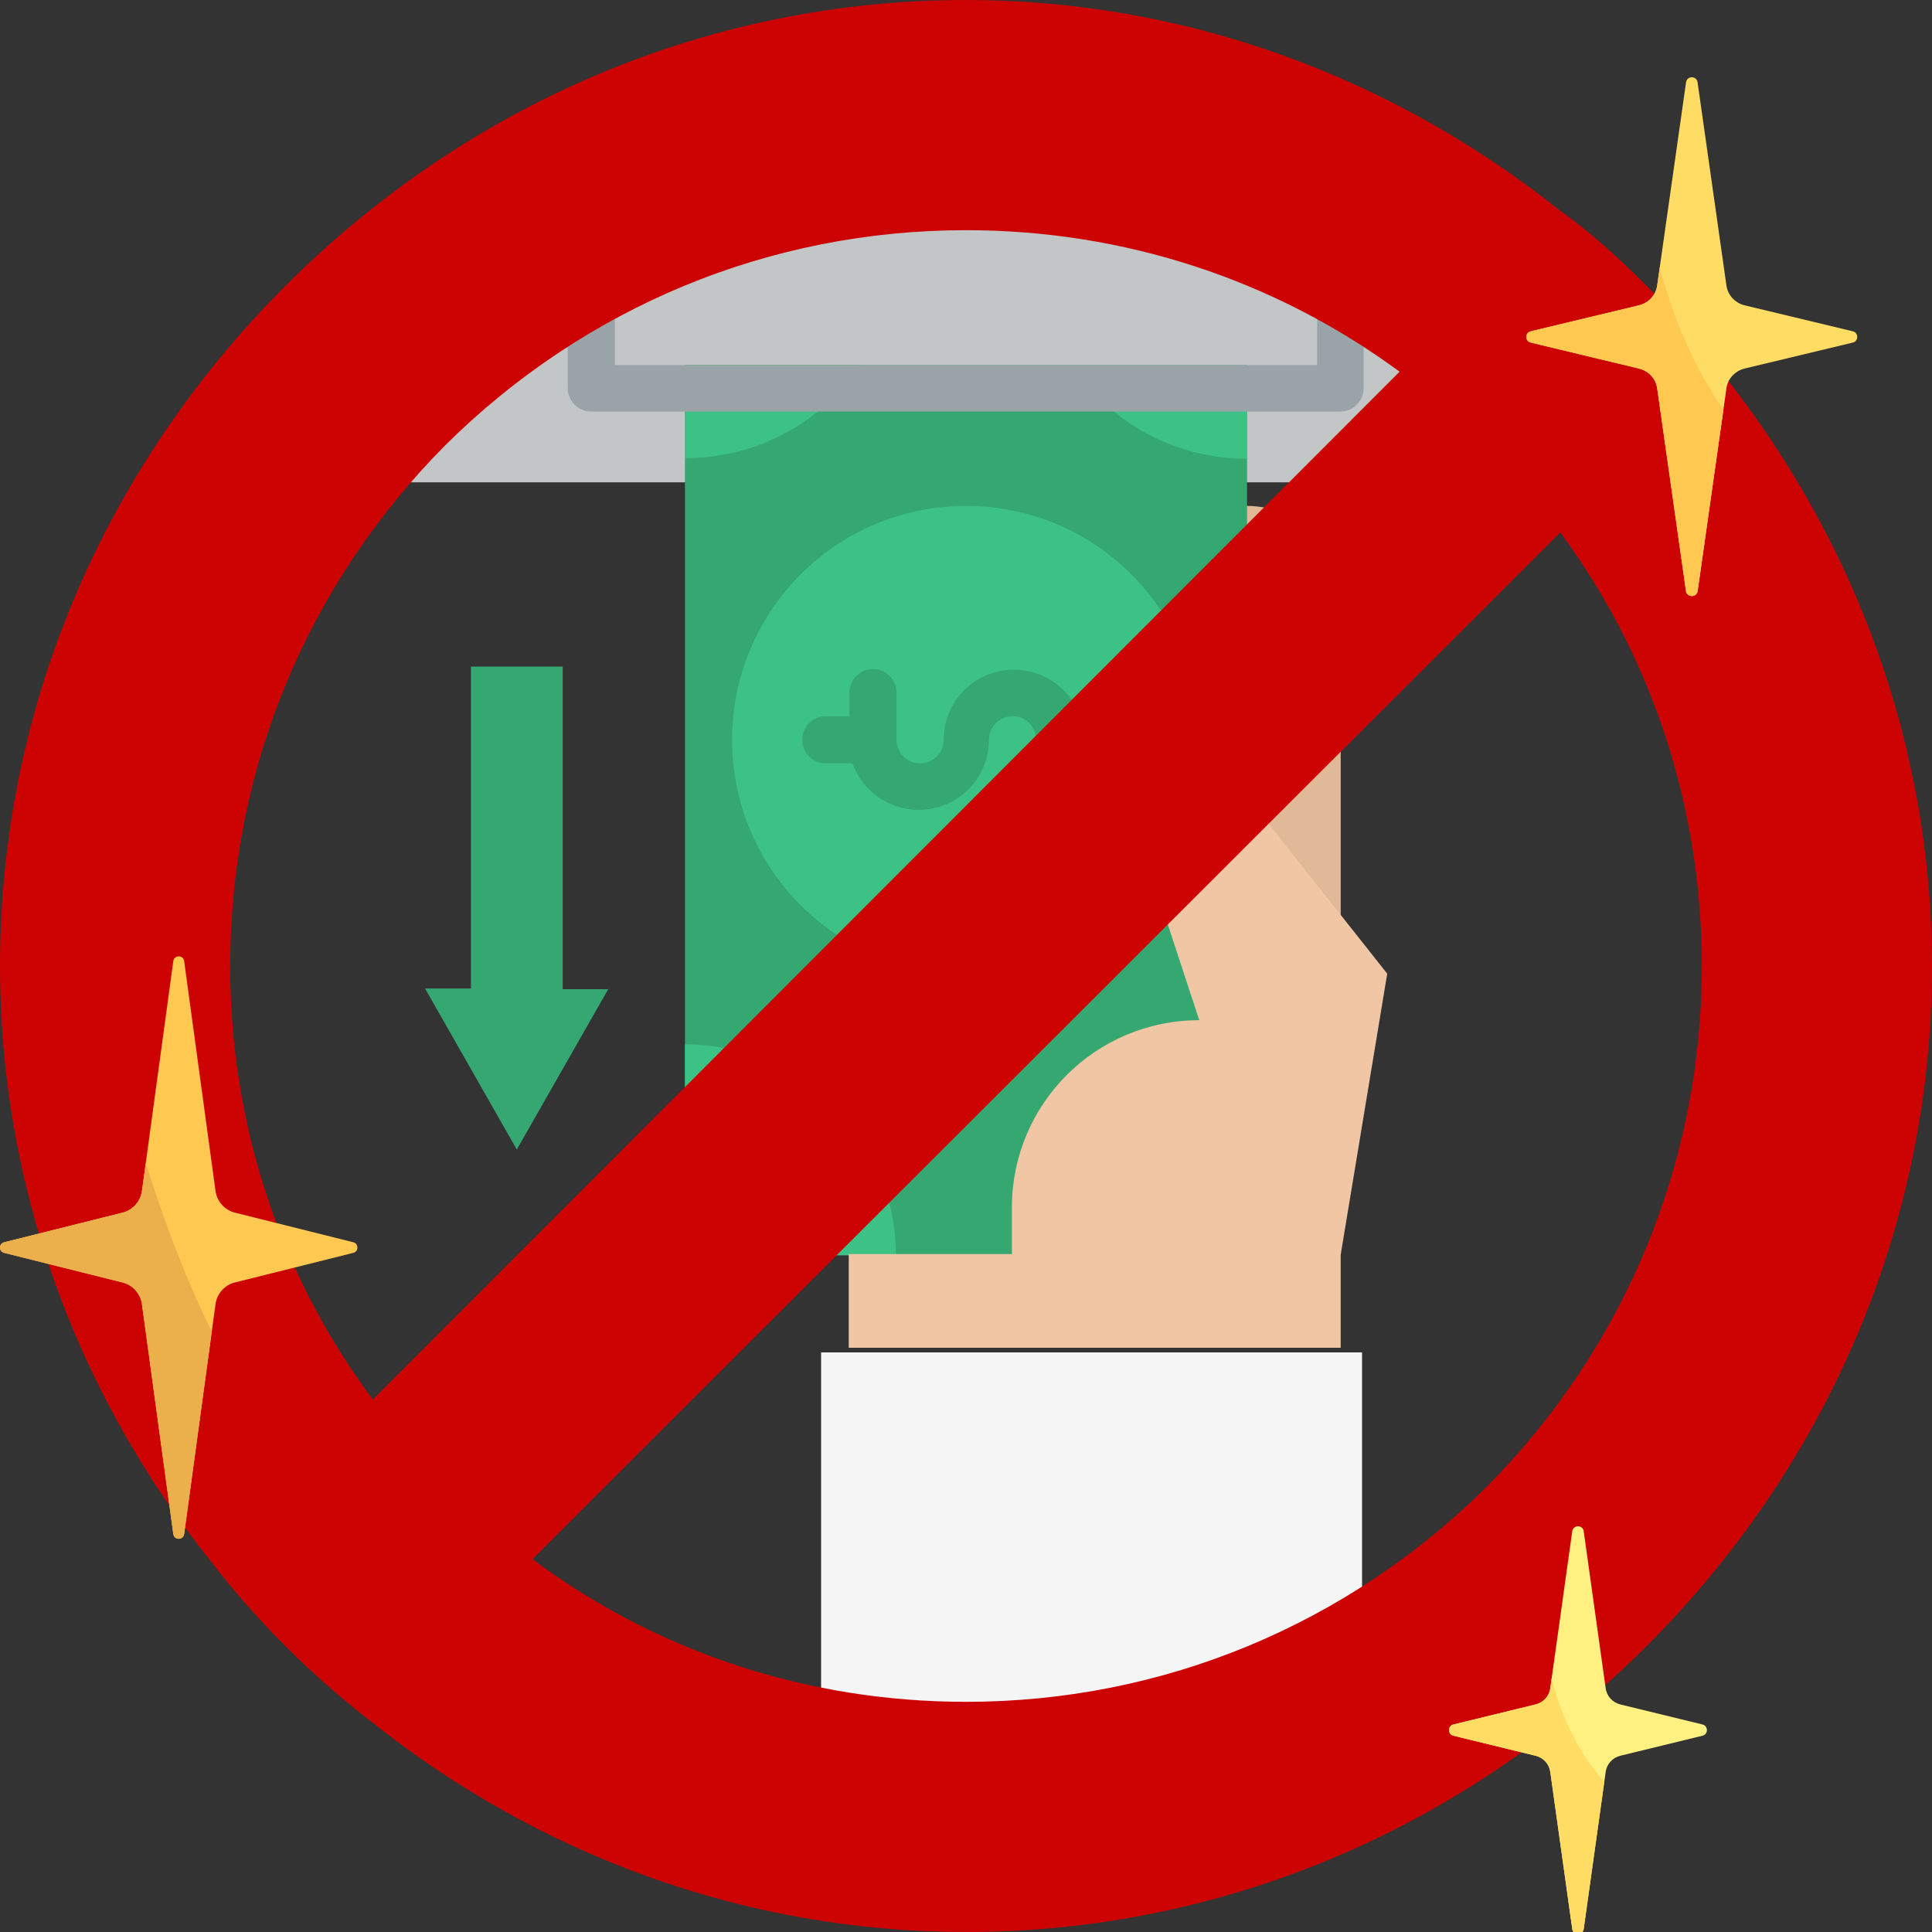 <?xml version="1.0" encoding="UTF-8"?> <svg xmlns="http://www.w3.org/2000/svg" width="200" height="200" viewBox="0 0 200 200" fill="none"><rect x="0" y="0" width="200" height="200" fill="#333333" stroke="none"/><g clip-path="url(#clip0_128_137)"><path d="M138.789 62.068C138.789 56.738 134.422 52.371 129.092 52.371H124.275V98.416H138.789V62.068Z" fill="#E0B999"></path><path d="M163 49.931H37V23.28H163V49.931Z" fill="#C3C6C7"></path><path d="M129.092 37.794H70.908V129.885H129.092V37.794Z" fill="#35A872"></path><path d="M100 100.793C113.371 100.793 124.211 89.953 124.211 76.582C124.211 63.21 113.371 52.371 100 52.371C86.629 52.371 75.789 63.21 75.789 76.582C75.789 89.953 86.629 100.793 100 100.793Z" fill="#3DC285"></path><path d="M83.046 76.582C83.046 75.234 84.137 74.142 85.486 74.142H87.926V71.702C87.926 70.353 89.018 69.261 90.367 69.261C91.715 69.261 92.807 70.353 92.807 71.702V76.582C92.807 77.931 93.899 79.023 95.247 79.023C96.596 79.023 97.688 77.931 97.688 76.582C97.688 72.537 100.963 69.325 104.945 69.325C108.027 69.325 110.789 71.252 111.816 74.142H114.642C115.99 74.142 117.082 75.234 117.082 76.582C117.082 77.931 115.99 79.023 114.642 79.023H112.137V81.463C112.137 82.812 111.046 83.903 109.697 83.903C108.348 83.903 107.257 82.812 107.257 81.463V76.582C107.257 75.234 106.165 74.142 104.816 74.142C103.468 74.142 102.376 75.234 102.376 76.582C102.376 80.628 99.101 83.839 95.119 83.839C92.036 83.839 89.275 81.913 88.247 79.023H85.422C84.137 79.023 83.046 77.931 83.046 76.582Z" fill="#35A872"></path><path d="M70.908 108.115C82.981 108.115 92.743 117.876 92.743 129.95H70.908V108.115Z" fill="#3DC285"></path><path d="M89.085 37.794C87.865 39.656 86.388 41.261 84.654 42.61C80.929 45.628 76.112 47.426 70.975 47.426V37.794H89.085Z" fill="#3DC285"></path><path d="M129.092 37.794V47.491C123.89 47.491 119.137 45.693 115.413 42.674C113.679 41.326 112.202 39.656 110.981 37.858H129.092V37.794Z" fill="#3DC285"></path><path d="M85 140H141V178H85V140Z" fill="#F5F5F5"></path><path d="M163 30.536V35.353H141.165V40.169C141.165 41.518 140.073 42.609 138.725 42.609H61.211C59.862 42.609 58.771 41.518 58.771 40.169V35.353H37V30.536H61.211C62.56 30.536 63.651 31.628 63.651 32.977V37.793H136.349V32.977C136.349 31.628 137.44 30.536 138.789 30.536H163Z" fill="#9AA3A8"></path><path d="M138.789 139.583V129.885L143.605 100.794L125.816 78.316C124.275 76.39 121.578 75.812 119.33 76.904C117.082 78.06 115.991 80.693 116.761 83.133L124.147 105.61C113.422 105.61 104.752 114.28 104.752 125.005V129.821H87.862V139.518H138.789V139.583Z" fill="#F0C6A4"></path><path d="M178.164 38.477C175.937 35.312 173.242 32.382 170.43 29.57C167.617 26.758 164.688 24.062 161.523 21.835C144.062 7.891 122.617 0 100 0C73.398 0 48.437 10.703 29.57 29.57C10.704 48.438 0 73.398 0 100C0 122.734 7.891 144.179 21.836 161.641C24.18 164.687 26.758 167.616 29.57 170.43C32.383 173.242 35.312 175.82 38.359 178.164C55.82 192.109 77.266 200 100 200C126.602 200 151.563 189.297 170.43 170.43C189.297 151.562 200 126.601 200 100C200 77.383 192.109 55.938 178.164 38.477ZM23.828 100C23.828 79.609 31.797 60.508 46.094 46.093C60.508 31.797 79.609 23.828 100 23.828C116.407 23.828 131.992 28.984 144.883 38.477L38.594 144.882C28.984 131.992 23.828 116.406 23.828 100ZM153.906 153.906C139.492 168.203 120.391 176.172 100 176.172C83.593 176.172 68.008 171.016 55.117 161.406L161.523 55.117C171.016 68.007 176.172 83.593 176.172 100C176.172 120.391 168.203 139.492 153.906 153.906Z" fill="#CD0303"></path><path d="M167.746 176.446C166.937 176.249 166.334 175.592 166.221 174.787C165.778 171.621 164.647 163.536 163.945 158.512C163.848 157.822 162.853 157.833 162.756 158.524L160.482 174.787C160.369 175.592 159.771 176.247 158.963 176.445C156.923 176.942 152.998 177.899 150.459 178.518C149.847 178.667 149.847 179.532 150.459 179.681C152.997 180.3 156.923 181.257 158.962 181.754C159.771 181.951 160.369 182.606 160.482 183.411L162.756 199.674C162.853 200.364 163.85 200.364 163.946 199.674L166.221 183.411C166.334 182.606 166.932 181.951 167.74 181.754C169.78 181.257 173.705 180.3 176.244 179.681C176.855 179.532 176.848 178.665 176.237 178.516L167.746 176.446Z" fill="#FFF082"></path><path d="M160.482 183.412L162.757 199.675C162.853 200.365 163.85 200.365 163.947 199.675L166.078 184.435C162.878 180.892 161.344 176.659 160.627 173.755L160.482 174.788C160.37 175.592 159.771 176.248 158.963 176.445C156.924 176.942 152.998 177.899 150.459 178.518C149.848 178.667 149.848 179.533 150.459 179.682C152.998 180.301 156.923 181.258 158.963 181.755C159.771 181.951 160.37 182.607 160.482 183.412Z" fill="#FFDC64"></path><path d="M180.628 31.613C179.618 31.371 178.863 30.563 178.722 29.572C178.137 25.452 176.591 14.563 175.732 8.517C175.634 7.826 174.637 7.829 174.539 8.519L171.548 29.572C171.408 30.562 170.659 31.369 169.649 31.612C166.945 32.261 161.588 33.547 158.46 34.298C157.847 34.445 157.847 35.314 158.46 35.462C161.588 36.212 166.945 37.498 169.649 38.147C170.659 38.389 171.408 39.196 171.549 40.187L174.53 61.178C174.63 61.879 175.641 61.879 175.741 61.178L178.722 40.186C178.863 39.196 179.612 38.389 180.622 38.146C183.324 37.498 188.673 36.214 191.802 35.463C192.418 35.315 192.41 34.441 191.794 34.293L180.628 31.613Z" fill="#FFDC64"></path><path d="M171.817 27.682L171.548 29.572C171.408 30.563 170.66 31.37 169.649 31.612C166.945 32.261 161.588 33.547 158.46 34.298C157.847 34.445 157.847 35.315 158.46 35.462C161.588 36.213 166.945 37.498 169.649 38.147C170.66 38.389 171.408 39.196 171.549 40.187L174.53 61.179C174.63 61.879 175.641 61.879 175.741 61.179L178.409 42.393C174.914 37.391 172.922 31.911 171.817 27.682Z" fill="#FFC850"></path><path d="M22.308 123.281C22.457 124.376 23.258 125.269 24.33 125.537L36.567 128.596C37.14 128.74 37.147 129.552 36.573 129.696C33.326 130.508 27.305 132.013 24.323 132.758C23.251 133.026 22.457 133.918 22.308 135.013L19.064 158.802C18.975 159.457 18.029 159.457 17.94 158.802L14.696 135.013C14.546 133.919 13.752 133.027 12.68 132.759C9.698 132.013 3.677 130.508 0.43 129.697C-0.143 129.553 -0.143 128.742 0.43 128.599C3.678 127.787 9.699 126.281 12.681 125.536C13.752 125.268 14.546 124.376 14.696 123.281L17.94 99.492C18.029 98.837 18.975 98.836 19.064 99.49C20.074 106.894 22.108 121.816 22.308 123.281Z" fill="#FFC850"></path><path d="M19.064 158.802L21.922 137.843C18.823 131.559 16.532 125.039 15.089 120.396L14.696 123.281C14.546 124.376 13.753 125.267 12.681 125.535C9.699 126.281 3.678 127.787 0.43 128.599C-0.143 128.742 -0.143 129.553 0.43 129.696C3.678 130.508 9.698 132.013 12.68 132.758C13.753 133.026 14.547 133.918 14.696 135.013L17.94 158.802C18.029 159.456 18.975 159.456 19.064 158.802Z" fill="#EBAF4B"></path><path d="M63 102.333L53.5 119L44 102.333H48.75V69H58.25V102.402H63V102.333Z" fill="#35A872"></path></g><defs><clipPath id="clip0_128_137"><rect width="200" height="200" fill="white"></rect></clipPath></defs></svg> 